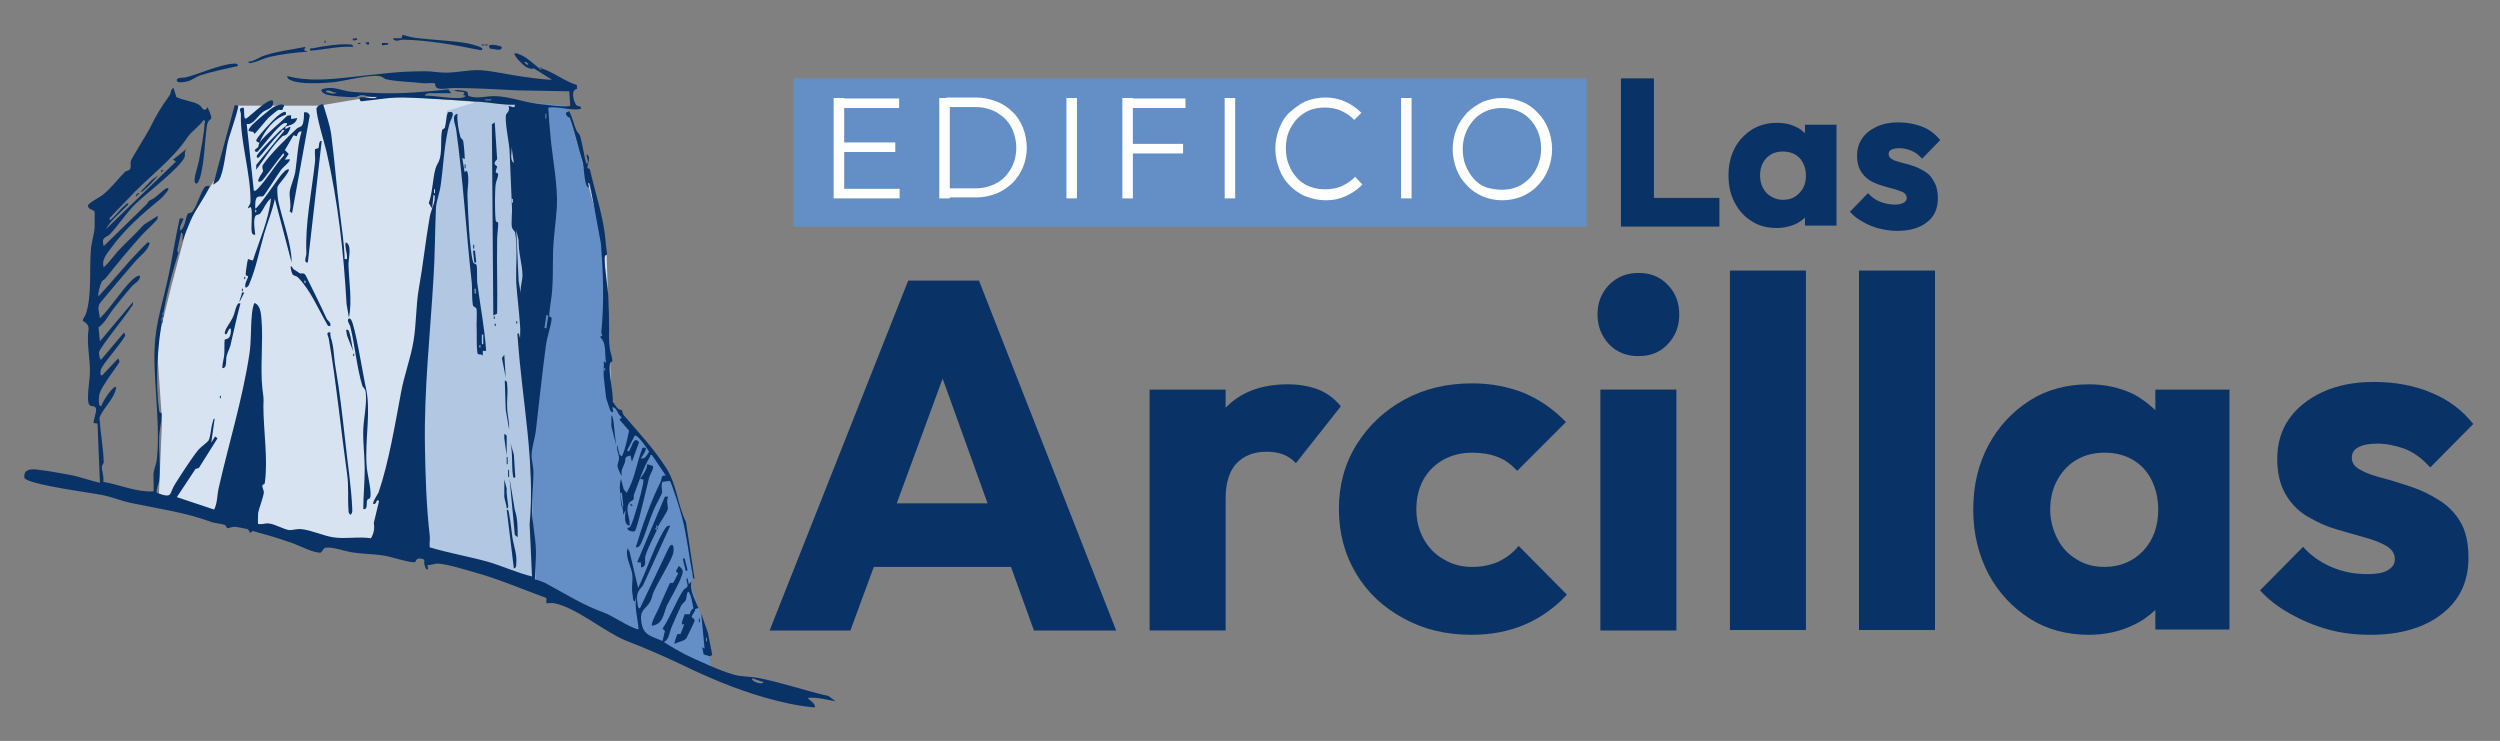 <?xml version="1.0" encoding="utf-8"?>
<!-- Generator: $$$/GeneralStr/196=Adobe Illustrator 27.6.0, SVG Export Plug-In . SVG Version: 6.00 Build 0)  -->
<svg version="1.1" id="Layer_1" xmlns="http://www.w3.org/2000/svg" xmlns:xlink="http://www.w3.org/1999/xlink" x="0px" y="0px"
	 viewBox="0 0 523 155" style="enable-background:new 0 0 523 155;" xml:space="preserve">
<rect x="0" y="0" width="523" height="155" fill="#808080" stroke="none"/>
<style type="text/css">
	.st0{fill:#D8E3F1;}
	.st1{fill:#638FC6;}
	.st2{fill:#B1C7E2;}
	.st3{fill:#093266;}
	.st4{fill:#FFFFFF;}
</style>
<g>
	<polygon class="st0" points="35.7,60.4 39.4,46.4 44.9,37.6 49.8,22.1 66.8,22.1 77.5,20.3 88.8,20.5 118.5,22.8 123.3,38.8 
		126.9,53.3 127.9,84.1 134,132.9 113.3,123.1 86.3,115.2 66.4,112.7 47.2,108.2 33.2,104.5 33.9,88.1 32.8,72.2 	"/>
	<polygon class="st1" points="148.9,140.2 146.8,129.4 144.4,121.9 144.9,121.2 143.2,109.2 139.9,99.5 127.9,84.6 126.5,65 
		126.1,50 121.4,32.3 118.4,22.1 107.8,21.2 110.2,67.5 110.6,91.3 110.9,103.3 111.5,120.5 112.1,123.1 126.6,130.2 	"/>
	<polygon class="st2" points="93.5,23.2 90.3,49.2 88.1,72.2 85.8,90.8 82.2,107.2 81.2,114.7 97.5,117.1 112.1,123.1 110.6,89.8 
		112.1,48.7 107.8,21.2 100,21.2 	"/>
	<g>
		<path class="st3" d="M113.3,14.3h-0.5l0.4-0.3C113.2,14,113.2,14.3,113.3,14.3z"/>
		<path class="st3" d="M112.8,14.3c0.1,0.1,0.2,0.6,0.5,0c2.5,0.8,4.8,2.7,7.4,3.5l0,0.8c-1.4,0.3-0.7,2.5-0.2,3.3
			c0.3,0.5,1.2,0.1,1,0.9c-2.3,0.4-4.5-0.6-6.8-0.3c0.1,2.1,0.3,4.3,0.5,6.4c0.4,4.3,1.5,9.8,1.3,14.3c-0.2,3.2-0.7,6.3-0.8,9.5
			c-0.1,3.6,0.1,7-0.5,10.6c-0.1,0.6-0.3,2.2-0.3,2.7c0,0.5,0.6,0.2,0.5,0.7c-0.1,1.4-1,3.9-1.2,5.6c-0.8,5.9-1.4,11.8-2.1,17.8
			c-0.2,1.7-0.9,3.6-0.9,5.3c0,0.9,0.4,2.3,0.4,3.3c0,2.8-0.4,5.5-0.3,8.3c0.1,2.5,0.7,5.3,0.8,7.8c0.1,2.1-0.2,4.2-0.2,6.4
			c0.8,0.2,1.9,0.6,2.6,1c4.1,2.2,7.3,4.3,11.7,5.9c2.1,0.8,4.4,2.5,6.5,3.3c0.3,0.1,0.6,0.3,0.9,0.2c-0.2-2.3-0.9-4.5-0.5-6.8
			l-0.3,1c-0.4,0-0.4-0.7-0.4-1c-0.4-1.8,0-2.9-0.1-4.4c-0.1-1.7-1.6-3.8-1-5.7l0.4,0.7l1.8,7.6c1.8-3.7,3.2-8.2,5.2-11.7
			c0.4-0.6,0.7-1.5,1.5-1.3l-5.7,12.5c-1.3,1.4-1.4,2-1.1,3.9c0,0.2,0.1,1.1,0.5,0.8l6.1-12.8c0.9-1.2,1.1,0.4,0.8,1.5
			c-0.7,2-3,5.6-4,7.8c-0.3,0.6-0.4,1.4-0.7,2c-0.7,1.5-2.1,1.7-2,3.7c0.2,3.4,1.7,3.5,4.5,4.7l0.5-2.1l-0.5-0.5
			c1.7-2.5,2.8-5.7,4.4-8.1c0.2-0.3,0.7-0.4,0.8-0.7c0.2-0.6-0.5-1.5,0-1.8l0.3,1.3l0.5-0.5c-0.3,2,0.8,3.7,1.5,5.5l-1,0.3
			c-0.2-1-0.4-2.5-0.8-3.3c-0.6-1.3-0.7,1.1-0.8,1.3c-0.1,0.3-0.7,0.7-1,1.2c-0.7,1.5-1.4,3-2,4.5c-0.5,1.1-0.5,2.6-1.6,3.1l0.1,0.1
			c1.4,0.9,2.8,1.7,4.3,2.5c2.5,1.2,7.5,3.5,10.1,4.2c1.6,0.5,3.4,0.4,5.1,0.7c4.8,0.9,9.9,2.7,14.8,3.8l1.5,1.1
			c-1.9-0.3-3.8-0.9-5.8-0.7c0.5,0.7,1.5,1,1.5,2c-3.6-0.3-7.1-1.1-10.6-2.1c-6.2-1.8-11.6-4.1-17.4-6.9c-4.2-2-7.3-3.3-11.6-5
			c-4.4-1.8-10.5-7-15-7.8c-0.5-0.1-1.1,0-1.6,0l0-1.1c-4.4-1.6-8.6-3.4-13.1-4.8c-2.1-0.6-7.8-2.4-9.7-2.4c-0.7,0-1.4,0.4-2.1,0.3
			c0.4,1.3-0.3,1.3-0.6-0.1c-0.2-0.6,0.3-1-0.5-1.2c-1.4-0.3-1.2,0.6-1.5,0.7c-1,0.2-5.2-1.2-6.6-1.4c-1.9-0.3-4.2-0.3-6.2-0.6
			c-1.8-0.2-4.4-1.3-6-1c-0.2,0-0.7,0.9-0.9,1c-1.2,0.2-4.4-1.4-5.7-1.9c-1.8-0.6-3.8-1.3-5.6-1.8c-0.5-0.1-2.5-0.7-2.8-0.8
			c-0.4,0-0.6,0.4-0.6,0.4c-0.2,0-0.3-0.7-0.6-0.8c-0.4-0.1-2.4-0.5-2.7-0.5c-0.6,0-1.2,0.3-1.5,0.3c-0.2,0-0.2-0.5-0.6-0.7
			c-0.5-0.2-1.7-0.3-2.5-0.5c-6-2.2-11.1-2.8-17.2-4.1c-1.9-0.4-3.8-1.2-5.7-1.6c-2.4-0.5-15.6-2.2-16.5-3.6
			c-0.2-1.6,0.9-1.9,2.3-1.8c2,0.2,4.9,0.7,7,1.1c2.2,0.4,4.3,1.2,6.5,1.7l-0.5-12.4l-0.8-0.1c-0.2-0.1,0.6-2.3,0.5-2.9
			c-0.1-0.9-1-0.4-1.4-0.9c-0.7-0.8,0.1-5.4,0.1-6.6c0.1-2.6-0.5-5.1-0.4-7.7c0-1.7,0.7-2.2-1.1-3.3c0.1-0.6,0.5-0.9,0.7-1.5
			c1.2-3.8,0.7-9.1,1-13.3c0.1-1.5,0.7-3.2,0.8-4.8c0-0.4,0-3.1,0-3.2c-0.2-0.5-1.4-0.4-1.4-1.3c0-0.5,2.8-1.9,3.3-2.4
			c1.6-1.3,3-3.2,4.4-4.6c0.3-0.3,0.9-0.3,1.1-0.6c0.3-0.5,0-1.3,0.2-1.8c0.2-0.6,3.1-5.2,3.8-6.5c1.7-3.4,2.2-4.2,4.3-7.2
			c0.3-0.4,0.1-1.2,0.8-1.5l0.6,1.9c1.3,0.7,3.6,0.9,4.7,1.6c0.7,0.4,0.7,1.3,1.5,1l0.3-0.5c0.3,0.7,0.8,1.6,0.8,2.4
			c0,0.1-0.7,0.3-0.9,1.4c-0.5,3.5-0.5,7.4-1.4,10.8c-0.1,0.3-0.6,2-1.1,1.2c-0.4-0.7,0.6-3.4,0.8-4.5c0.4-2.3,1.1-5.6,1.2-7.9
			c0-0.3,0.3-0.4-0.2-0.7c-0.8,1.2-2.5,2.4-3.3,3.5c-3.2,4.9-8.5,8.6-12.5,13c-1.3,1.4-2.7,2.7-3.9,4.1l0.1,0.4
			c1.1-0.9,2-2.2,3.1-3.1c0.2-0.2,0.5-0.7,0.8-0.3c-1.6,1.7-3.6,3.2-4.8,5.3l14.7-14.2l-0.6-0.4l3-2.4c-0.8,0.6-0.4,1.7-0.6,1.9
			c-1,2.3-8.2,7.7-10.4,9.9c-1.8,1.8-3.5,4.4-5.2,6.2c-0.8,0.8-1.9,0.5-1.3,2.5l9.1-8.9c0.3-0.8,1-0.8,1.5-1.2c0.6-0.4,2-1.8,2.5-2
			c1.4-0.4-0.9,1.9-1.1,2.1c-4.1,3.4-7.5,6.3-10.7,10.7c-0.8,1.1-1.8,2.3-1.3,3.7c1.3-1.1,2.2-2.6,3.4-3.8c1.5-1.6,3.4-3.3,5-5.1
			l3-1.9c-0.2,0.2-0.1,0.6-0.2,0.8c-0.9,1.1-2.7,2.6-3.7,3.8c-2.4,2.7-4.8,5.6-7.1,8.5c-0.2,0.3-0.6,0.4-0.8,0.7
			c-0.3,0.5-0.9,2.6-0.7,3.1c2.9-3.1,5.5-6.4,8.4-9.4c0.5-0.5,1-1.1,1.5-1.5c0.2-0.2,0.5-0.7,0.8-0.2c-0.3,1.5-2.1,2.7-3.1,3.9
			c-2.4,2.8-4.9,5.7-7.2,8.5c-0.8,1-0.2,2.1-0.1,3.3c2.4-2.4,4.3-5.6,6.6-7.9c0.3-0.3,1.3-1.2,1.8-1c0,1.2-1.2,1.5-1.9,2.4
			c-1.2,1.4-2.5,3-3.6,4.4c-1.1,1.4-1.8,3-3.2,4l0.3,2.9l6.9-8.2c0.1,0.5-0.1,0.8-0.4,1.1c-1,1.7-6.6,8.5-6.7,9.4
			c0,0.5,0.1,1.2,0.4,1.6l4.9-5.8c-0.1,0.2,0.2,0.5,0.2,0.6c-0.1,0.8-4.3,5.6-4.9,6.8c-0.2,0.1-0.6,1.9,0.1,1.6l3.3-3.5
			c0.1,0,0.3,0.6,0.3,0.7c0,0.2-2.4,3.4-2.8,4.1c-0.5,0.8-1.1,1.7-1.4,2.6c-0.1,0.3-0.4,3.2,0.5,2.4c0-0.6,2.5-4.4,3-3.8
			c-0.3,2.4-2.6,4.1-3.5,6.4c0.2,3,0.8,6.3,0.9,9.3c0,0.3-0.4,0.6-0.4,1c0,0.8,0.5,2.1,0.3,3.1c3.5,0.6,6.9,2.2,10.5,2
			c0.1-0.1,0-3.1,0-3.6c0.1-1.1,0.6-2.1,0.7-3c0.7-6.1-0.4-14.6-0.5-20.8c-0.1-6.9,1.3-10.2,2.7-16.6c1-4.3,1.6-8.8,2.6-13.1l0.8,0
			c-0.2,0.6-0.5,1.1-0.7,1.7c0,0.2-0.2,1.1,0.2,0.7c0.9-0.8,0.9-2.7,1.4-3.4c0.2-0.2,0.6,0,1-0.5c1-1.3,1.6-3.9,2.5-5
			c0.3-0.4,0.7-0.3,1.1-0.3c-1.1,2.5-2.9,4.7-4,7.2c-4.9,11.3-8.3,27.6-6.6,39.9c0.1,0.5,0.5,0.3,0.5,0.5c0.1,1-0.5,3.8-0.5,5
			c-0.1,3,0.3,5.9,0,9c-0.1,0.9-0.7,1.7-0.5,2.6c3.5,1.3,2.5,0.2,3.8-1.8c1.2-1.9,3.5-5.5,4.9-7.2c0.5-0.6,1.8-1.5,2.1-1.9
			c0.5-0.9,0.5-2.8,0.9-3.9c0.1-0.3,0.1-0.8,0.4-0.7l-0.7,5l0.8-1.3l0.5,0.4l-3.9,6.2l-0.7,0.2L37,104l7.8,2.6
			c0.7-1.4,0.6-2.9,0.9-4.3c2.1-9.3,5.1-19,6.5-28.4c0.4-2.9,0.2-5.2,0.5-8.1c0-0.4,0.3-2.4,0.6-2.4c1.2,0.5,1.3,2.2,1.4,3.4
			c0.4,4.5-0.3,10.2,0.2,14.6c0.2,1.6,0.3,1.7,0.2,3.5c0,5.1,1,11.1,0.3,16.1c-0.1,0.5-0.5,0.3-0.5,0.5c-0.1,0.5,0.3,1,0.3,1.5
			c-0.1,1-1,3.3-1.2,4.3c0,0.2-0.1,2.2,0,2.3c0.8,0.2,1.5-0.2,2.2-0.1c1.3,0.1,3.2,1.3,4.4,1.4c0.7,0,1.5-0.3,2.5-0.2
			c2,0.2,4.6,1.4,6.6,1.7c2.6,0.4,5.3-0.2,7.9,0.2c0.6-1,0.8-2,0.6-3.2l1.1-4.6c-0.6-0.5-0.5,0.5-0.9,0.6c-1.1,0.5,0.8-2.3,0.8-2.4
			c2.1-6.1,3.5-14.5,4.7-20.9c0.6-3.4,2-7.1,2.6-10.7c0.6-3.5,0.5-7.4,1.1-10.9c0.9-5,1.4-10,2.3-15.1c0.2-1.2,0.8-2.3,1-3.5
			c0-0.3,0.2-1.2-0.2-1.1l-0.3,2.8l-0.7-1.1c0.8-2.2,0.8-5,1.4-7.2c0.2-0.8,0.7-1.3,0.9-2.1c0.5-1.9,0.1-4.2,0.5-6
			c0-0.2,0.5-0.2,0.6-0.6c0.3-1,0.2-2.1,0.6-3.1c2-0.5,0.5,1.6,0.3,2.5c-1.1,4.2-1.2,8.5-1.8,12.7c-0.2,1.6-0.9,3.3-1,4.8
			c-0.2,4.8-0.2,9.7-0.5,14.5c-0.7,12-2,23.3-1.8,35.4c0.1,6.1,0.3,12.6,1,18.6c0.1,0.8-0.1,1.7,0,2.5c4,1.2,8.1,1.9,12.1,3
			c3.1,0.9,6.1,2.3,9.3,3.1l-0.5-10.9c1.2-12.9-1.6-26.1-2.5-39.1c0-0.3-0.2-0.9,0.2-0.9l0.3,1c0-0.9,0.1-1.8,0-2.6
			c-0.2-3-0.6-6-0.8-9c-0.1-3.1,0.3-7.3-0.2-10.3c-0.1-0.6-0.6-0.7-0.7-1.3c-0.2-0.8,0.1-3.3,0-4.3c-0.2-3.9-0.3-7.9-0.5-11.8
			c-0.1-1.7-1.1-6.2-0.7-7.5c0-0.1,0.9-0.7,0.5-1.7c0.1-0.2,1.5,0.8,1.3-0.3c-2.4,0.1-4.8-0.4-7.2-0.6c-4.9-0.4-10-0.6-15-0.9
			c-3.3-0.2-6.8,0.5-10,0.8c-1.1-1.4,1.1-0.7,1.7-0.7c0.4,0,1.6,0.2,1.6-0.3c-1,0.3-2.3-0.3-3.1-0.3c-0.6,0-0.9,0.4-1.5,0.4
			c-0.9,0.1-5.3-0.2-6.1-0.6c-0.8-0.4-1.4-1-0.1-1.2c2-0.4,3.6,0.5,5.5,0.7c1.8,0.2,4.7,0.2,6.5,0.3c4.6,0.1,9.2-0.3,13.8-0.8
			l0.6,0.8h-4.6c-0.1,0-1,0.2-0.9,0.5c2.3,0,4.9,0.6,7.1,0.5c0.3,0,1.4-0.1,1.4-0.5l-0.5-0.1l0.3-0.6l-2.3-0.3l0.9-0.2
			c0.5,0.2,1.6,0.1,1.9,0.4c0.3,0.2,0.1,0.8,0.4,0.9c1.7,0.6,3.6,0,5.2,0c2.9,0,6.1,1.2,9,1.6c0.9,0.1,6.6,0.9,7,0.4l-0.2-3
			c-3.6-0.1-7.3-0.1-10.9-0.2c-4.3-0.2-8.8-0.5-13.3-0.5c-0.9,0-3,0.5-3.6-0.1c-0.3-0.3-0.2-0.8-0.4-0.9c-0.5-0.1-1.8,0.1-2.5,0
			c-2.4-0.3-5.2-0.3-7.5-0.8c-0.6-0.1-0.8-0.6-1.6-0.7c-2-0.3-7.1,1-9.5,1.3c-2.1,0.2-7,0.5-8.9-0.4c-0.4-0.2-0.8-0.3-0.8-0.9
			c4.4,1.2,9.1,0.7,13.6,0.2c5.6-0.6,9.5-1.2,15.3-1.2c1.3,0,2.8,0.3,4.3,0.3c2.3,0,5.3-0.7,7.5-0.5c2.4,0.2,5.6,0.9,8.3,1.3
			c2.1,0.3,4.3,0.6,6.4,0.7l-3.8-2.4c-1.3,0.4-2.4-0.9-3.3-1.8c-0.2-0.2-0.9-1.2-0.8-1.3c0.5-0.1,0.7,0,1.1,0.2
			C109.8,11.7,111.6,13.3,112.8,14.3z M110.5,13.5c0.1-0.1-0.4-0.7-0.8-0.5C109.7,13.1,110.2,13.7,110.5,13.5z M70.4,19.3
			c-0.8,0.3-1.6-0.9-2.3-0.1C68.6,19.4,70.1,19.9,70.4,19.3z M102.8,20.8h-1.3V21h1.3V20.8z M114.3,24.8v-1h-0.2v1H114.3z
			 M107.5,34.1l-0.5-3.5C107.2,31.6,106.5,33.4,107.5,34.1z M91,40.4v-0.8h-0.2v0.8H91z M107.3,42.4v-0.8H107v0.8H107.3z M109,61.7
			c-0.3-1.3,0.3-2.9,0.3-4.1c0-2.2-0.9-4.9-0.8-7.3l-0.5-2.2l0.5,10.7L109,61.7z M37.3,53.2c0.3-1.2,0.9-2.2,0.9-3.5
			c0-0.5,0.2-0.7-0.3-1.1l-0.8,3.7L37.3,53.2z M34.2,66.2v-0.8H34v0.8H34.2z M114.3,65.9l-0.4,2.7l0.4,0.1l0.4-2.7L114.3,65.9z
			 M34,67.5v-1h-0.2v1H34z M159.7,142.7l-2.3-0.8C156.9,142.5,159.6,143.4,159.7,142.7z"/>
		<path class="st3" d="M119.1,23.3c0.6,1.2,0.9,2.5,1.4,3.8c0.2,0.5,0.6,0.8,0.8,1.2c0.6,1.8,0.8,4.2,1.4,6c0.7-0.3-0.1-1.5,0-2
			c1.1,0.5,0.1,2.1,0.2,2.8c0,0.2,0.4,0.1,0.5,0.3c1.1,4.9,2.9,10.1,3.3,15.1c0,0.5,0.3,2.6,0.3,2.7c0,0.2-0.5,0-0.5,0.8
			c0,2.6,0.7,6,0.8,8.8c0.2,3.4,0,6.8,0.3,10.3c0.1,0.7,0.5,1.6,0.5,2.3c0,0.5-0.5,0.2-0.5,0.7c-0.3,2.3,0.7,5.6,0.6,8
			c0.4,0.4,0.7,1.1,1.1,1.4c0.3,0.3,0.7,0.2,0.8,0.3c0.1,0,0,0.7,0.6,1.3c3.1,3.6,6.1,6.8,8.6,10.7c2.3,3.5,2.4,7.7,4.2,11.4
			l1.8,11.9c-0.4,0-0.4-0.7-0.4-1c-0.8-3.9-1.2-8-2.2-11.8c-0.2-1-2.2-7.4-2.6-7.7l-1.5,0.2c-0.4,0.7,0,1.8-0.1,2.3
			c-0.1,0.4-1.5,2.9-1.8,3.7c-0.9,2.1-1.7,5-2.6,6.9c-0.2,0.4-0.5,0.9-1.1,0.8c1.4-4.6,3.1-9.5,5.2-13.7c0.3-0.6,0-1.5,1.1-1.3
			l-2.9-4.3c-0.5-0.1-0.3,0.1-0.4,0.3c-1.5,2.5-2.4,5.4-3.4,8.1c-0.1,0.2,0.1,0.6-0.1,0.9c-0.2,0.3-0.7,0.3-1,0.9
			c-0.7,1.5,0.4,3,0.2,4.6c-1.3-0.3-0.9-2.3-0.8-3.3l-0.5,1c-0.1-2.5-1.2-5-0.5-7.5l0.6,2.2l0.6,0.7c1.7-2.9,2.1-6.3,3.3-9.4
			c1.8-0.5-0.4,2.1-0.3,2.2c0.9,0.2,1.3-0.8,1.7-1.4c-0.4-0.7-2.3-3.5-3-3.4l-1.6,3.1c0.4,0.5,0.4,0.1,0.6-0.2
			c0.5-0.8,0.8-2.8,1.9-1.5l-1.5,4.1l-0.3-1.3c-1.5,0.3-0.9,0.7-1.2,1.5c-0.3,0.9-0.9,1.6-0.6,2.7c-0.3-0.1-0.9-1.7-0.9-1.9
			c-0.1-0.5,0.3-1.1,0.3-1.7c0-0.9-0.6-1.9-0.4-2.9l0.5,2.1l0.5,0.4c0.8-1.8,1.1-3.5,1.5-5.4l-2-2.3l0.5-0.5c-1-0.5-0.9-2.1-2-2.1
			l0.2,1c-0.3,0.1-0.4,0-0.6-0.3c-0.1-0.1-0.8-2.4-0.9-2.6c-0.2-1.5-0.3-3-0.5-4.5c-0.1-0.9,0.1-2.2,0-3.2l0.5,0.3
			c-0.4-1.8,0.2-4.2-1.3-5.4l0.5-0.3c-0.1-0.2-0.2-0.5-0.2-0.7c0.6-6.2,0.4-12.4-0.1-18.6l-2.3-12.5l-0.4-0.1l0.2,0.9
			c-0.1,0.1-0.3-0.1-0.4-0.2c-0.6-1-0.6-3.9-0.9-5.1c-0.9-2.9-1.6-6.3-2.7-9.3C118.9,24.7,117.6,23.5,119.1,23.3z M126.6,77.5V77
			h-0.2v0.5H126.6z M130.1,103.1l-0.4,0l0.3,2.8l0.4,0L130.1,103.1z"/>
		<path class="st3" d="M57.1,21.1c0.3,1.7-1.4,1.7-2.2,2.4c-1,0.8-2.1,2.8-3.3,2.4l1.5,14c0.4,0.1,0.6-0.2,0.9-0.5
			c1.9-2,3.5-4.8,5.4-6.9c0.1-0.5-0.1-0.5-0.4-0.1c-0.7,0.8-4,5.4-4.3,5.5C53,38.6,55,36,55,35.9c0.1-0.4-0.3-0.8,0-1.4
			c1.3-2,5.2-5.9,7.1-7.6c0.3-0.3,0.9-0.3,1.1-0.7c0.4-0.6,0.4-2,0.4-2.7c0.6-0.1,1,0.1,1.2,0.7l-3.7,20.4l-0.5-0.4
			c0.4-1.2-0.1-2.9,0-4c0.1-1.1,1-3,1.2-4.4c0.4-2.8,0.5-5.7,1.3-8.3c-0.6-0.1-0.9,0.5-1,1l-0.7-0.2l-1.8,3.1l0.8,0.8l-0.8,1.2
			l1-0.1c0.3,0.4-1.4,1.7-1.7,2.1c-0.7,0.9-3.5,5.4-3.8,5.6c-0.3,0.2-0.8,0-1.2,0.2c-0.6,0.3-0.5,1.8-0.5,2.4
			c0.3,0.4,5.1-6.7,5.5-7.1c0.4-0.4,0.9-1.1,1.5-1.1c0.4,0.4-2.1,3.1-2.3,3.6c-0.2,0.4,0,2.5,0.1,3c0.8,3.6,2.2,7.4,2.7,11.1
			c0.1,0.6,0.1,1.2,0.1,1.8l-3.5-13.3c-0.5,2.5-1.5,4.8-2.2,7.2c-1,3.4-1.7,7.2-3.1,10.5c-0.1,0.4-0.4,0.8-0.8,0.9
			c-0.4-0.8,0.5-1.9,0.5-2.4c0-0.1-0.5,0-0.5-0.5c0-0.4,0.4-3.1,0.5-3.1l1,0.3c1.4-4.3,3.3-8.5,3.8-13c-1,0.7-1.6,2.4-2.3,3.2
			c-0.2,0.2-0.7,0.2-0.9,0.4c-0.6,0.7-0.2,3.1-0.1,4c-0.3,0.1-0.6-0.1-0.7-0.4c-0.3-0.9,0.3-5-0.3-5.4l-0.5,0.3
			c0-0.6,0.5-0.7,0.5-1.4c0.1-5.8-2.2-12.8-2-18.3c0-0.6-0.7-1.3,0.5-1.4c0.4,0.3-0.1,2.5,0.6,2.3C52.6,24.1,56.3,20.3,57.1,21.1z
			 M53.6,44.4v-0.5h-0.2v0.5H53.6z"/>
		<path class="st3" d="M95.7,23.8c-0.1,1.6,0.2,3.3,0.6,4.8c0.1,0.4,0.5,0.5,0.6,0.9c0.1,0.4,0.4,3.6,0.3,3.8l-0.5-0.3l0.5,3
			l0.5-0.3c0.6,1.8,0,3.6,0.1,5.4c0.1,2.9,0.4,11.4,1.2,13.8c0.1,0.3,0.7,0.3,0.7,0.6c0.2,0.8,0,3,0.2,4.1c0.6,4.6,1.5,9.2,1.8,13.8
			l-0.7,0l0,1c-0.3-0.4-0.9-0.2-1-0.3c-0.4-0.4-0.2-5.2-0.3-6.1c0-1,0.1-2.6,0-3.3c-0.1-0.6-0.7-0.3-0.8-1c-0.2-1.4-0.1-3.2-0.2-4.5
			c-1.2-10.8-1.8-21.6-3.3-32.3C95.3,26.2,94.3,24.1,95.7,23.8z M99.5,61.4v-1h-0.2v1H99.5z M100.8,70l0,2l0.3,0l0-2L100.8,70z
			 M100.5,72.7v-0.5h-0.2v0.5H100.5z"/>
		<path class="st3" d="M67.6,21.8c0.6,2.1,1.4,4.2,1.7,6.4c0.7,5.2,1.1,11,1.8,16.3c0.4,3.2,0.9,6.4,1,9.7c0.5,0,0.5,0.1,0.5-0.4
			c0-1-0.5-2.1-0.3-3.1c1.4,0.4,0.6,3.4,0.6,4.6c0.1,3.7,0.8,7.5,0.1,11.2l-0.5-2.9c-0.6-10.8-1.8-21.5-4.2-31.9
			c-0.5-2.1-2.1-7.2-2.1-9C66.4,22.1,67.1,21.8,67.6,21.8z"/>
		<path class="st3" d="M76.5,80.9c1.2,5.2-0.2,10.9,0.2,16.5c0.1,1.8,1,4.9,0.8,6.5c-0.1,0.6-0.6,0.4-0.7,0.8
			c-0.2,0.5,0.2,2-0.8,1.8c0-2.8,0.3-5.6,0.3-8.4c0-2.7-0.4-5.5-0.3-8.3c0.1-2.4,0.8-5.3,0.5-7.8c-0.1-0.8-0.6-0.9-0.7-1.3
			c-1.2-4-1.5-8.2-2.5-12.3c-0.1-0.5-0.6-1-0.5-1.5c0.1-0.3,0.3-0.4,0.6-0.1C74.3,67.9,76,78.8,76.5,80.9z"/>
		<path class="st3" d="M103.5,25.6l0.5,7.7c-1.2,1.1,0,1.4,0,1.5c0,0.3-0.3,0.7-0.3,1.2c0,0.2,0.5,0.1,0.5,0.5c0,0.7-0.4,1.3-0.5,2
			c-0.2,1.5-0.2,6.1,0,7.6c0.1,0.5,0.5,0.3,0.5,0.5c0.1,0.3-0.2,2.6-0.2,3.5c-0.1,5.2,0.1,10.3,0,15.5l-0.8,0.4l-0.3-40L103.5,25.6z
			"/>
		<path class="st3" d="M69.1,69.5c0,0.4,0,0.7,0.1,1.1c0.7,2,0.6,4.1,1,6.3c0.9,5.2,1.4,9.9,2,15.1c0.5,4.9,1.3,9.7,1.5,14.6
			c0,0.5,0,0.8-0.4,1.1c-0.4-0.3-0.4-0.7-0.4-1.1c-0.2-2.5,0.1-4.8-0.3-7.5c-1.3-9.3-2.2-18.8-3.8-28.1C68.7,70.2,68,69.5,69.1,69.5
			z"/>
		<path class="st3" d="M64.4,54.9c-1,0.2-0.3-1.4-0.3-1.9c-0.3-6.2,1.1-12.8,1.8-19.1c0.1-0.8-0.1-1.9,0-2.7l0.7-0.2
			c0.2-0.2,0-1.7,0.7-1.5L64.4,54.9z"/>
		<path class="st3" d="M136.4,130.9c-0.3-0.4,0.9-2.6,1.2-3.2c0.3-0.7,2.4-5.5,2.6-5.8c0,0,0.4,0.2,0.6,0c0.4-0.4,0.7-1.5,1.1-1.9
			l-0.5-0.5l0.6-1.1c0.9,0.7,1,1,0.6,2.1c-0.6,1.8-2.2,4.4-3.1,6.2C138.8,128.4,138.7,130.6,136.4,130.9z"/>
		<path class="st3" d="M132.8,111.1c-0.5,0.3-1.8-0.2-1.5-0.7c0,0,0.4,0.1,0.6-0.3c0.7-1.3,2.3-7.1,2.6-8.7c0.1-0.4,0.1-0.7,0.1-1.1
			l-0.7-0.1c0.6-0.9,1.5-2,1.5-3.1l1.2,0.4c0.2,0.6-0.6,1.7-0.8,2.4C135.4,101.4,133.3,110.8,132.8,111.1z"/>
		<path class="st3" d="M137.4,110.9c0-0.2,0-0.4,0-0.5c0,0,0.2,0,0.3,0C137.6,110.5,137.5,110.7,137.4,110.9z"/>
		<path class="st3" d="M137.4,110.9c-0.6,1.3-2.1,4.2-2.4,5.5c-0.2,0.8,0.4,2.2-0.9,2.3l0-1l-0.8-0.1l5.8-13.7l0.7,0
			c-0.5,0.9,0,1.9-0.1,2.6c-0.1,0.6-1.8,3.1-2.2,3.9c0-0.1,0.1-0.5-0.1-0.5c-0.2,0-0.1,0.3-0.1,0.5
			C137.4,110.4,136.7,110.6,137.4,110.9z"/>
		<path class="st3" d="M145.4,127.4c0.3,0.2-0.7,1.3-0.7,1.6c0,0.3,0.7,0.4,0.6,0.9c0,0.2-1.6,3.4-1.7,3.6c-0.4,0.6-1.8,0.8-2.5,1.2
			c-0.1-0.1,0.5-1.9,0.6-2c0.2-0.2,0.5,0,0.6,0c0.1-0.1,0.9-2,0.8-2.2c-1.1,0.8,0.1-1.7,0.1-2l1.1,0
			C144.4,127.9,144.9,127,145.4,127.4z"/>
		<path class="st3" d="M82.2,8L84,8l0.2-0.7c1.1,0.3,2.2,0.6,3.4,0.7c3.3,0.4,7.2,0.5,10.4,1.1c0.4,0.1,2.9,0.7,2.9,1.1
			c0,0.5-0.7,0.2-0.9,0.2c-4.7-1-10.7-2-15.5-2.1C83.8,8.2,82.6,9,82.2,8z"/>
		<path class="st3" d="M50.3,63.5c-0.8,2.9-1.4,5.9-2.1,8.8c-0.2,0.7-0.6,1.4-0.8,2.2c-0.2,0.7,0.2,2.6-0.9,2.5
			c0-0.9,0.3-1.8,0.4-2.7c0.1-0.8,0-2.7,0.1-3.2c0.1-0.2,0.7-0.1,1-0.6c0.4-0.5,0.6-3.4-0.6-0.6c-0.5,0.1-0.4-0.2-0.3-0.6
			c0.2-0.8,1.2-2,1.6-2.9c0.4-0.8,0.5-1.8,0.9-2.6C49.9,63.6,49.7,63.3,50.3,63.5z"/>
		<path class="st3" d="M61.4,56.3c0.2,0.1,1.3,0.9,1.4,0.9c0.2,0.1,0.8-0.3,1.2,0.5c1.4,2.9,3,6,4.3,8.9c0.3,0.6,1,0.8,0.8,1.6
			c-0.6,0.1-0.6-0.3-0.8-0.6c-1.8-3.1-3.4-7-6-9.6c-0.3-0.3-0.8-0.3-1-0.5c-0.3-0.3-0.5-1.3-0.5-1.8C61.2,55.7,61.2,56.2,61.4,56.3z
			 M63.9,59.2v-0.5h-0.2v0.5H63.9z"/>
		<path class="st3" d="M49.8,22.1c0.3,0.3-1.9,6.5-2.1,7.5c-0.5,2-0.9,6.6-1.9,8.1c-0.1,0.2-1.2,1-1.2,0.9l4.5-16.6L49.8,22.1z"/>
		<path class="st3" d="M59,23c-0.1,0.1-0.5-0.1-0.8,0c-0.1,0-1.8,1.4-2,1.6c-0.5,0.5-2.8,3.4-3,3.4L53,27.6l-1-0.2
			c0-0.4,0.3-0.7,0.5-1c0.7-0.8,4.1-3.7,4.9-4.1c0.4-0.2,2.2-0.9,2,0C59.2,22.4,59.2,22.9,59,23z"/>
		<path class="st3" d="M49.8,13.8c-2.6,0.6-5.2,1.1-7.7,1.9c-1,0.3-1.8,1-2.8,1.3c-0.4,0.1-2.2,0.5-2.3-0.1
			c-0.2-0.8,1.4-0.6,1.8-0.7c3.2-0.8,7-2.7,10.2-2.9C49.4,13.3,49.7,13.3,49.8,13.8z"/>
		<path class="st3" d="M147.2,136.9l-0.3-1.5l0.5,0.3l-0.7-7.3l1.4,4l0.9,4.6l-0.5,0.3L147.2,136.9z M147.9,134.2v-0.8h-0.2v0.8
			H147.9z"/>
		<path class="st3" d="M63.9,9.8l-0.3,0.7l0.8,0.3c-2.7,0.2-5.4,0.5-8,1.1c-1.2,0.3-2.5,1-3.6,1.2c-0.4,0.1-0.6,0.3-0.9-0.2
			c1.3,0,2.3-1,3.5-1.3C58,10.7,61,10.4,63.9,9.8z"/>
		<path class="st3" d="M54.3,29.8c1.7-2.1,3.9-3.7,5.8-5.6l0.8-0.1l0,0.8l1.3-0.2c-0.4,1.3-1.3,1.4-2.5,1.8l0,0.5l1-0.5
			c0.2,0.3-0.4,1.2-0.6,1.5c-0.5,0.5-0.8,0.3-1,0.5c-2.1,1.9-3.8,4.8-5.5,7l0-1l5.9-7.2c-0.3-0.4-0.6,0.1-0.7,0.3
			c-1.7,1.6-3.1,3.7-4.7,5.4c-0.6,0.1-0.4-0.5-0.2-0.7c0.5-0.8,3.6-3.9,4.5-4.8c0.3-0.3,1.5-1.2,1.6-1.4c0.2-0.5-0.3-0.4-0.6-0.3
			c-1.3,0.5-4.4,4.8-5.6,6c-1.2-0.2,0.1-0.9,0.2-1C54.1,30.3,54.2,30,54.3,29.8c-0.2,0.1-0.7-0.2-0.7-0.4c0-0.6,3.6-4.4,4.3-5
			c0.5-0.4,2.2-1.8,1.9-0.4C57.2,24.8,55.3,27.5,54.3,29.8z"/>
		<path class="st3" d="M107.5,118.9l-1.5-12.3c0.5,0.1,0.4,0.5,0.5,0.9c0.3,1.6,0.5,3.4,0.7,5c0.3,1.8,1,3.5,0.8,5.5
			C108,118.4,108,118.8,107.5,118.9z"/>
		<path class="st3" d="M108.3,112.4l-0.6-0.5l-1.1-11.8l1.1,6.6C108.3,108.4,108.3,110.5,108.3,112.4z"/>
		<path class="st3" d="M73.9,9.8c-3-0.2-6,0.6-9,0.8c-0.1-0.8,0.2-0.4,0.6-0.5c1.7-0.4,5.8-1,7.6-0.8C73.4,9.3,73.8,9.3,73.9,9.8z"
			/>
		<path class="st3" d="M106.5,89.8l-0.7-4.1l-0.2-6.1c0.5,0.1,0.5,0.5,0.5,0.9c0.2,1.7-0.1,3.3,0,4.8
			C106.1,86.6,106.6,88.3,106.5,89.8z"/>
		<path class="st3" d="M107.8,99.8c-0.3,0.4-0.5,0-0.5-0.4c-0.3-2.1,0-4.5-0.5-6.7l0.7,2.4L107.8,99.8z"/>
		<path class="st3" d="M105.5,100.3l0.5,1.9c-0.1,1.2,0.2,2.4,0.3,3.5c0,0.3,0.1,0.7-0.3,0.6c0-0.6-0.5-1.9-0.5-2.4V100.3z"/>
		<path class="st3" d="M128.9,93.1l-1-3.9l0-2.3c0.4,0.2,0.4,1.3,0.5,1.7C128.5,90,128.7,91.5,128.9,93.1z"/>
		<path class="st3" d="M102.5,10.2l-0.2-0.5C102.2,9,105,9.6,105,9.9C104.9,10.9,103.2,10.1,102.5,10.2z"/>
		<path class="st3" d="M73.9,73.5l-1.3-3.3L72.4,69c0.5-0.1,0.6,0.2,0.7,0.6C73.5,70.8,73.6,72.3,73.9,73.5z"/>
		<polygon class="st3" points="105.5,74.2 105.8,79 105,74.9 		"/>
		<path class="st3" d="M106,95.3l-0.5-3.6l0-0.9c0.2,0,0.5,0.3,0.5,0.4V95.3z"/>
		<path class="st3" d="M33.2,36.6c-0.9,1-1.8,2.1-2.9,3c-0.3,0.2-0.4,0.6-0.9,0.5l2.4-2.5L33.2,36.6z"/>
		
			<rect x="143.1" y="116.8" transform="matrix(0.97 -0.244 0.244 0.97 -24.477 38.517)" class="st3" width="0.4" height="2.6"/>
		<path class="st3" d="M51.1,61.2l-1,2c0-0.5,0.3-1,0.4-1.5C50.7,61.4,50.3,61.1,51.1,61.2z"/>
		<polygon class="st3" points="81.2,9 81.2,9.3 79.9,9.5 79.9,9 		"/>
		
			<rect x="99.1" y="52.4" transform="matrix(0.994 -0.11 0.11 0.994 -5.31 11.274)" class="st3" width="0.4" height="2.5"/>
		<rect x="106" y="95.6" class="st3" width="0.2" height="1.5"/>
		<rect x="106.3" y="98.3" class="st3" width="0.2" height="1.5"/>
		<path class="st3" d="M29.2,40.4l-0.8,0.8C28.4,40.7,28.8,40.3,29.2,40.4z"/>
		<polygon class="st3" points="77.2,8.8 77.2,9.3 76.8,9.3 76.4,8.9 		"/>
		<polygon class="st3" points="74.7,8 74.7,8.3 74,8.5 73.7,8.1 		"/>
		<rect x="97.2" y="34.4" class="st3" width="0.2" height="0.8"/>
		<polygon class="st3" points="132.4,105.8 131.9,105.8 131.9,105.3 		"/>
		<polygon class="st3" points="34.2,35.6 33.7,36.1 33.7,35.6 		"/>
		<rect x="99" y="51.2" class="st3" width="0.2" height="0.8"/>
		<rect x="146.2" y="129.4" class="st3" width="0.2" height="0.8"/>
		<rect x="101.5" y="9.3" class="st3" width="0.5" height="0.2"/>
		<rect x="100.8" y="9.3" class="st3" width="0.5" height="0.2"/>
		<rect x="74.9" y="9" class="st3" width="0.5" height="0.2"/>
		<rect x="67.9" y="8.5" class="st3" width="0.2" height="0.5"/>
		<rect x="51.1" y="57.9" class="st3" width="0.2" height="0.5"/>
		<rect x="103.3" y="66.2" class="st3" width="0.2" height="0.5"/>
		<rect x="50.6" y="60.4" class="st3" width="0.2" height="0.5"/>
		<rect x="108" y="67.2" class="st3" width="0.2" height="0.5"/>
		<rect x="103.5" y="67.7" class="st3" width="0.2" height="0.5"/>
		<rect x="73.9" y="74" class="st3" width="0.2" height="0.5"/>
		<rect x="46" y="82.8" class="st3" width="0.2" height="0.5"/>
	</g>
	<g>
		<rect x="166" y="16.4" class="st1" width="165.9" height="31"/>
	</g>
	<g>
		<path class="st4" d="M174.4,41.5v-21h2.2v21H174.4z M175.9,22.6v-2h12.2v2H175.9z M175.9,31.8v-2h11.4v2H175.9z M175.9,41.5v-2
			h12.3v2H175.9z"/>
		<path class="st4" d="M196.5,41.5v-21h2.2v21H196.5z M197.9,41.5v-2.1h6.2c1.6,0,3.1-0.4,4.4-1.1c1.3-0.7,2.2-1.7,3-3
			c0.7-1.3,1.1-2.7,1.1-4.4c0-1.6-0.4-3.1-1.1-4.4c-0.7-1.3-1.7-2.2-3-3c-1.3-0.7-2.7-1.1-4.4-1.1h-6.1v-2h6.2
			c1.5,0,2.9,0.3,4.2,0.8c1.3,0.5,2.4,1.2,3.4,2.2c1,0.9,1.7,2.1,2.2,3.3c0.5,1.3,0.8,2.7,0.8,4.2c0,1.5-0.3,2.9-0.8,4.1
			s-1.3,2.4-2.2,3.3c-1,0.9-2.1,1.7-3.4,2.2c-1.3,0.5-2.7,0.8-4.2,0.8H197.9z"/>
		<path class="st4" d="M223.1,41.5v-21h2.2v21H223.1z"/>
		<path class="st4" d="M234.8,41.5v-21h2.2v21H234.8z M236.3,22.6v-2H248v2H236.3z M236.3,32.1v-2h11.2v2H236.3z"/>
		<path class="st4" d="M256.2,41.5v-21h2.2v21H256.2z"/>
		<path class="st4" d="M277.4,41.9c-1.5,0-2.9-0.3-4.2-0.8c-1.3-0.5-2.4-1.3-3.4-2.3c-1-1-1.7-2.1-2.2-3.5c-0.5-1.3-0.8-2.7-0.8-4.2
			c0-1.5,0.3-2.9,0.8-4.2c0.5-1.3,1.2-2.5,2.2-3.4s2.1-1.7,3.3-2.3c1.3-0.5,2.7-0.8,4.1-0.8c1.6,0,3,0.3,4.3,0.9
			c1.3,0.6,2.4,1.4,3.3,2.3l-1.5,1.5c-0.7-0.8-1.6-1.4-2.7-1.9c-1-0.5-2.2-0.7-3.5-0.7c-1.2,0-2.3,0.2-3.2,0.6c-1,0.4-1.8,1-2.6,1.8
			c-0.7,0.8-1.3,1.7-1.7,2.7c-0.4,1-0.6,2.2-0.6,3.4c0,1.2,0.2,2.4,0.6,3.4c0.4,1.1,1,2,1.7,2.8c0.7,0.8,1.6,1.4,2.6,1.8
			c1,0.4,2.1,0.6,3.3,0.6c1.3,0,2.5-0.2,3.6-0.7c1-0.5,1.9-1.1,2.7-1.9l1.5,1.6c-0.9,1-2.1,1.8-3.4,2.4S279,41.9,277.4,41.9z"/>
		<path class="st4" d="M293.1,41.5v-21h2.2v21H293.1z"/>
		<path class="st4" d="M314.3,41.9c-1.5,0-2.9-0.3-4.1-0.8c-1.3-0.6-2.4-1.3-3.3-2.3c-1-1-1.7-2.1-2.2-3.4c-0.5-1.3-0.8-2.7-0.8-4.2
			c0-1.5,0.3-2.9,0.8-4.2c0.5-1.3,1.3-2.4,2.2-3.4c1-1,2.1-1.7,3.3-2.3c1.3-0.5,2.6-0.8,4.1-0.8s2.9,0.3,4.1,0.8
			c1.3,0.5,2.4,1.3,3.3,2.3c1,1,1.7,2.1,2.2,3.4c0.5,1.3,0.8,2.7,0.8,4.2c0,1.5-0.3,2.9-0.8,4.2c-0.5,1.3-1.3,2.5-2.2,3.4
			c-0.9,1-2,1.7-3.3,2.3C317.1,41.6,315.8,41.9,314.3,41.9z M314.2,39.7c1.6,0,3-0.4,4.2-1.1c1.2-0.8,2.2-1.8,2.9-3.1
			c0.7-1.3,1.1-2.8,1.1-4.4c0-1.2-0.2-2.4-0.6-3.4s-1-2-1.7-2.7c-0.7-0.8-1.6-1.4-2.6-1.8c-1-0.4-2.1-0.6-3.3-0.6
			c-1.6,0-3,0.4-4.2,1.1c-1.2,0.7-2.2,1.8-2.9,3.1c-0.7,1.3-1.1,2.8-1.1,4.4c0,1.2,0.2,2.4,0.6,3.4s1,2,1.7,2.8
			c0.7,0.8,1.6,1.4,2.6,1.8C312,39.5,313.1,39.7,314.2,39.7z"/>
	</g>
	<g>
		<polygon class="st3" points="346,16.4 339.1,16.4 339.1,47.4 344.4,47.4 346,47.4 359.7,47.4 359.7,41.4 346,41.4 		"/>
		<path class="st3" d="M377.6,27.9c-0.6-0.6-1.2-1.1-2-1.4c-1.2-0.6-2.5-0.8-3.9-0.8c-2,0-3.7,0.5-5.2,1.4c-1.5,1-2.8,2.3-3.6,3.9
			c-0.9,1.7-1.3,3.6-1.3,5.7c0,2.1,0.4,4,1.3,5.7c0.9,1.7,2.1,3,3.6,3.9c1.5,1,3.3,1.4,5.2,1.4c1.4,0,2.7-0.3,3.9-0.8
			c0.8-0.4,1.4-0.8,2-1.4v1.7h6.6V26.1h-6.6V27.9z M373,41.8c-0.9,0-1.7-0.2-2.5-0.7c-0.7-0.4-1.3-1-1.7-1.8s-0.6-1.6-0.6-2.6
			c0-1,0.2-1.9,0.6-2.6c0.4-0.8,1-1.4,1.7-1.8c0.7-0.4,1.5-0.6,2.5-0.6c0.9,0,1.8,0.2,2.5,0.6c0.7,0.4,1.3,1,1.7,1.8
			c0.4,0.8,0.6,1.6,0.6,2.6c0,1.5-0.4,2.7-1.3,3.6C375.6,41.3,374.5,41.8,373,41.8z"/>
		<path class="st3" d="M402.7,35.9c-0.8-0.5-1.6-0.9-2.5-1.2c-0.9-0.3-1.7-0.5-2.5-0.7c-0.8-0.2-1.4-0.4-1.9-0.7
			c-0.5-0.3-0.7-0.6-0.7-1.1c0-0.4,0.2-0.7,0.6-0.9c0.4-0.2,1-0.3,1.7-0.3c0.8,0,1.6,0.2,2.4,0.5c0.8,0.3,1.6,0.9,2.3,1.7l3.8-3.9
			c-1-1.2-2.2-2.2-3.8-2.8c-1.5-0.6-3.2-0.9-5-0.9c-1.7,0-3.2,0.3-4.5,0.9c-1.3,0.6-2.3,1.4-3,2.4c-0.7,1-1.1,2.2-1.1,3.6
			c0,1.3,0.2,2.3,0.7,3.2c0.5,0.8,1.1,1.5,1.9,2c0.8,0.5,1.6,0.8,2.5,1.1c0.9,0.3,1.7,0.5,2.5,0.7c0.8,0.2,1.4,0.5,2,0.7
			c0.5,0.3,0.8,0.7,0.8,1.2c0,0.4-0.2,0.7-0.6,1c-0.4,0.2-1,0.4-1.8,0.4c-1.1,0-2.2-0.2-3.2-0.6c-1-0.4-1.8-1-2.5-1.8l-3.8,3.9
			c0.7,0.8,1.6,1.5,2.7,2.1c1,0.6,2.2,1.1,3.4,1.4c1.2,0.3,2.5,0.5,3.7,0.5c2.7,0,4.8-0.6,6.3-1.8c1.6-1.2,2.3-2.9,2.3-5
			c0-1.3-0.2-2.4-0.7-3.3C404.1,37,403.5,36.4,402.7,35.9z"/>
	</g>
	<g>
		<path class="st3" d="M190,58.7l-29,73.2h16.9l4.9-13.3h28.7l4.8,13.3h17.2l-28.7-73.2H190z M187.6,105.3l9.6-26.1l9.4,26.1H187.6z
			"/>
		<path class="st3" d="M275.8,81.5c-1.8-0.7-4-1.1-6.4-1.1c-5.5,0-9.8,1.6-13,4.9v-3.8h-15.9v50.4h15.9v-27.7c0-3.2,0.8-5.7,2.3-7.3
			c1.6-1.6,3.6-2.4,6.3-2.4c1.3,0,2.5,0.2,3.5,0.6c1,0.4,1.9,1,2.6,1.8l9.4-11.9C279.2,83.4,277.6,82.2,275.8,81.5z"/>
		<path class="st3" d="M313.5,117.5c-1.6,0.7-3.5,1.1-5.5,1.1c-2.2,0-4.2-0.5-6-1.6c-1.8-1-3.2-2.5-4.2-4.3c-1-1.8-1.5-3.9-1.5-6.2
			c0-2.3,0.5-4.4,1.5-6.2c1-1.8,2.4-3.1,4.1-4.1c1.8-1,3.8-1.5,6.1-1.5c2,0,3.8,0.3,5.3,0.9c1.6,0.6,2.9,1.6,4.1,2.9l10.2-10.2
			c-2.6-2.7-5.5-4.7-8.8-6.1c-3.3-1.3-6.9-2-10.8-2c-5.3,0-10,1.1-14.2,3.4c-4.2,2.3-7.5,5.4-10,9.4c-2.5,4-3.7,8.5-3.7,13.5
			c0,5,1.2,9.5,3.6,13.5c2.4,4,5.7,7.1,10,9.4c4.2,2.3,8.9,3.4,14.1,3.4c4.1,0,7.8-0.7,11.1-2.1c3.3-1.4,6.3-3.5,8.9-6.3l-10.1-10.2
			C316.5,115.7,315.1,116.7,313.5,117.5z"/>
		<path class="st3" d="M342.8,57.1c-2.5,0-4.5,0.8-6.2,2.5c-1.6,1.7-2.4,3.7-2.4,6.2c0,2.4,0.8,4.5,2.4,6.2c1.6,1.7,3.7,2.5,6.2,2.5
			c2.5,0,4.5-0.8,6.1-2.5c1.6-1.7,2.4-3.7,2.4-6.2c0-2.5-0.8-4.6-2.4-6.2C347.3,57.9,345.3,57.1,342.8,57.1z"/>
		<rect x="334.8" y="81.5" class="st3" width="15.9" height="50.4"/>
		<rect x="361.9" y="56.6" class="st3" width="15.9" height="75.2"/>
		<rect x="388.9" y="56.6" class="st3" width="15.9" height="75.2"/>
		<path class="st3" d="M450.9,85.8c-1.4-1.3-2.9-2.5-4.7-3.4c-2.7-1.3-5.8-2-9.2-2c-4.6,0-8.8,1.1-12.4,3.4
			c-3.6,2.3-6.5,5.4-8.6,9.3c-2.1,3.9-3.2,8.4-3.2,13.5c0,5,1.1,9.5,3.2,13.5c2.1,3.9,5,7,8.6,9.3c3.6,2.3,7.8,3.4,12.4,3.4
			c3.4,0,6.5-0.7,9.2-2c1.8-0.8,3.3-1.9,4.7-3.2v4.1h15.5V81.5h-15.5V85.8z M440.2,118.6c-2.1,0-4.1-0.5-5.8-1.6
			c-1.7-1-3.1-2.5-4-4.3s-1.5-3.8-1.5-6.1c0-2.3,0.5-4.4,1.5-6.2s2.3-3.2,4-4.2c1.7-1,3.6-1.5,5.9-1.5c2.2,0,4.2,0.5,5.9,1.5
			c1.7,1,3,2.4,3.9,4.2c0.9,1.8,1.4,3.9,1.4,6.2c0,3.5-1,6.3-3.1,8.6C446.3,117.4,443.6,118.6,440.2,118.6z"/>
		<path class="st3" d="M510.2,104.6c-1.9-1.2-3.8-2.1-5.9-2.8c-2.1-0.7-4-1.3-5.9-1.8c-1.9-0.5-3.4-1-4.6-1.7
			c-1.2-0.6-1.8-1.5-1.8-2.5c0-1,0.4-1.7,1.3-2.2s2.2-0.8,4-0.8c1.9,0,3.8,0.4,5.8,1.1c2,0.8,3.7,2.1,5.3,3.9l9-9.1
			c-2.3-2.9-5.2-5.1-8.9-6.6c-3.6-1.5-7.6-2.2-11.9-2.2c-4.1,0-7.6,0.7-10.7,2.1c-3,1.4-5.4,3.3-7,5.6c-1.7,2.4-2.5,5.2-2.5,8.4
			c0,3,0.6,5.5,1.8,7.5c1.2,2,2.7,3.5,4.6,4.6c1.9,1.1,3.8,2,5.9,2.6c2.1,0.6,4,1.2,5.9,1.7c1.9,0.5,3.4,1.1,4.6,1.8
			c1.2,0.7,1.8,1.6,1.8,2.8c0,1-0.5,1.7-1.5,2.3c-1,0.6-2.4,0.8-4.3,0.8c-2.7,0-5.2-0.5-7.5-1.5c-2.3-1-4.3-2.4-5.9-4.2l-9,9.1
			c1.7,1.9,3.8,3.5,6.3,4.9c2.5,1.4,5.1,2.5,8,3.3c2.9,0.8,5.8,1.1,8.8,1.1c6.3,0,11.3-1.5,15-4.4c3.7-2.9,5.5-6.8,5.5-11.7
			c0-3.2-0.6-5.8-1.8-7.7C513.6,107.3,512,105.7,510.2,104.6z"/>
	</g>
</g>
</svg>
